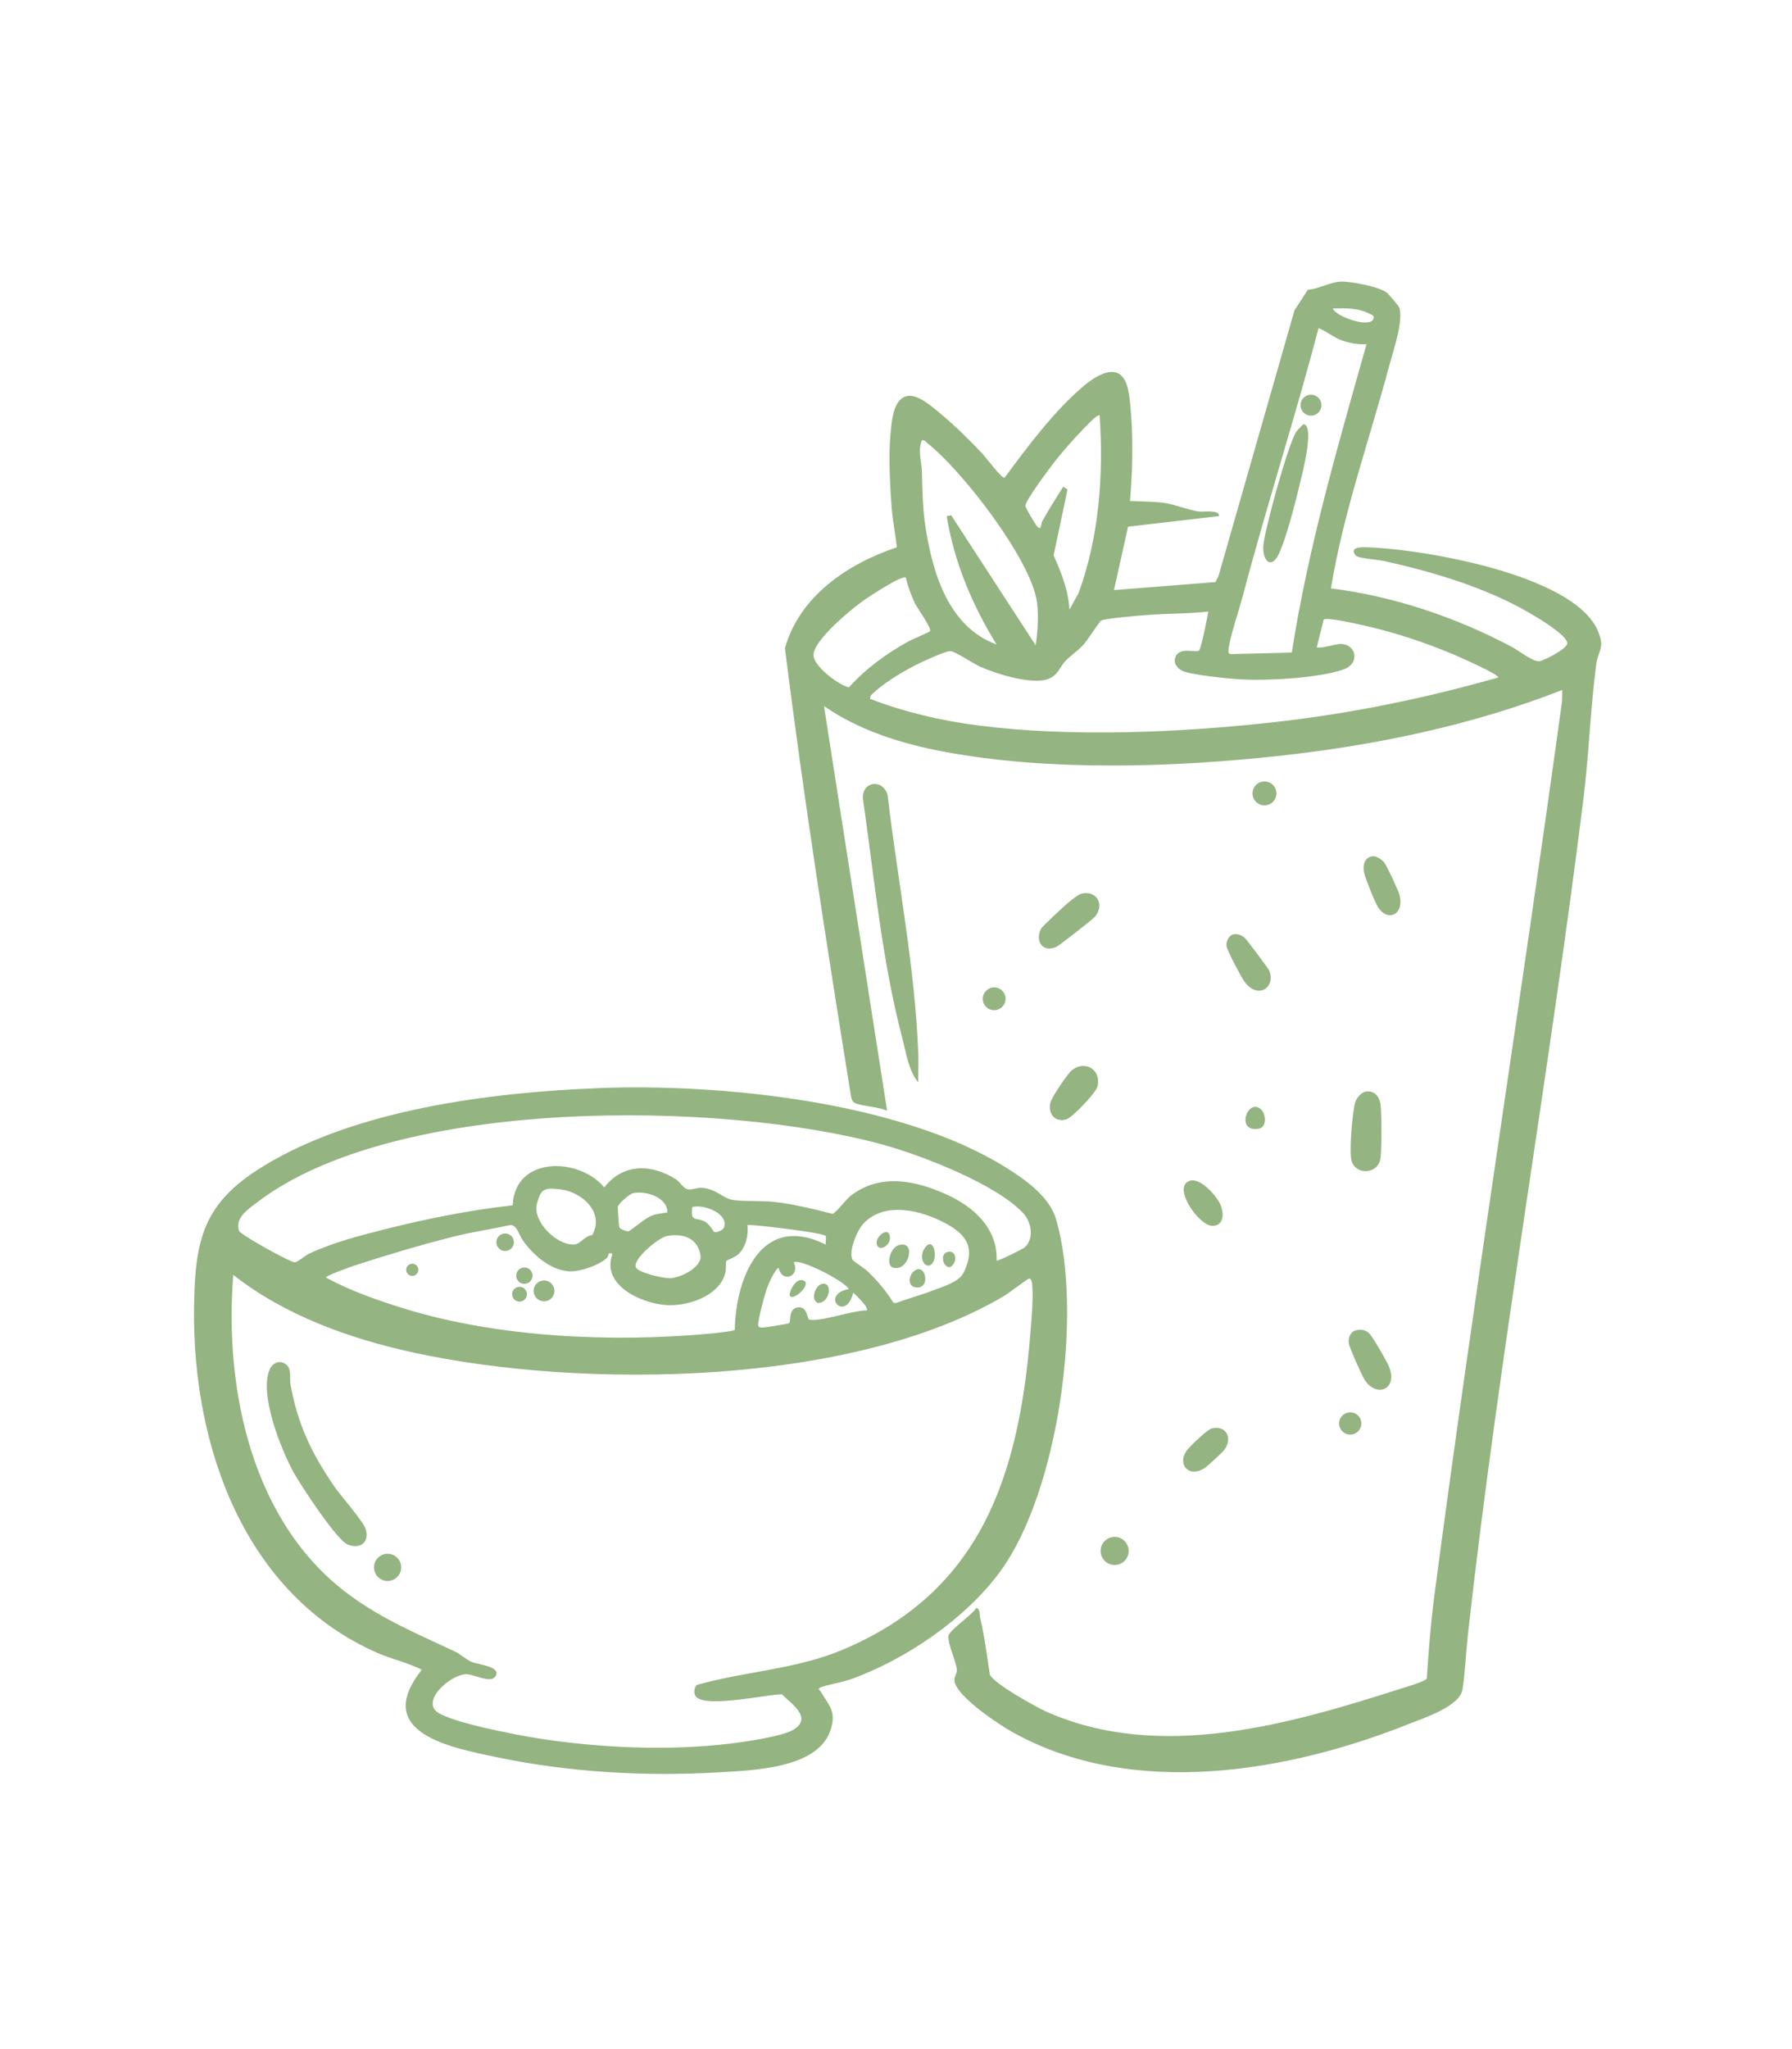 <svg xmlns="http://www.w3.org/2000/svg" width="161" height="184" viewBox="0 0 161 184" fill="none"><g clip-path="url(#clip0_8733_41027)"><path d="M119.58 52.834C125.263 53.551 130.793 55.423 135.833 58.089C136.443 58.413 137.743 59.461 138.32 59.371C138.757 59.304 140.86 58.229 140.817 57.742C140.753 57.008 138.117 55.443 137.43 55.046C133.49 52.757 128.787 51.362 124.35 50.377C123.803 50.257 122.02 50.144 121.807 49.884C121.227 49.176 122.17 49.126 122.703 49.139C127.613 49.266 141.353 51.559 143.54 56.611C144.237 58.223 143.587 58.34 143.413 59.648C142.89 63.569 142.757 67.77 142.257 71.778C139.14 96.791 134.687 121.679 131.887 146.729C131.71 148.321 131.633 150.15 131.4 151.685C131.167 153.217 127.977 154.248 126.653 154.775C115.727 159.146 101.73 161.549 90.967 155.539C89.727 154.848 85.983 152.362 85.76 150.981C85.693 150.56 85.987 150.31 85.97 149.956C85.937 149.215 85.137 147.684 85.217 146.893C85.267 146.396 87.343 145.018 87.697 144.41C88.057 144.35 88.007 145.058 88.067 145.315C88.467 146.98 88.667 148.682 88.933 150.37C89.26 151.168 93.107 153.303 94.057 153.724C104.22 158.195 115.757 154.858 125.777 151.658C126.207 151.521 128.1 150.981 128.19 150.714C128.353 148.228 128.547 145.708 128.873 143.232C132.403 116.46 136.657 89.74 140.34 62.978L140.36 61.957C132.24 65.134 123.543 66.936 114.863 67.88C105.32 68.918 94.307 69.265 84.867 67.51C81.063 66.802 77.223 65.618 74.03 63.398L79.7 99.745C78.903 99.364 77.6 99.368 76.86 99.067C76.583 98.954 76.543 98.754 76.467 98.5C74.313 85.102 72.203 71.661 70.523 58.206C71.843 53.511 76.183 50.618 80.577 49.143C80.45 47.948 80.197 46.747 80.107 45.545C79.973 43.807 79.857 41.511 79.947 39.786C79.987 39.002 80.12 37.4 80.39 36.706C81.337 34.283 83.403 36.245 84.583 37.22C85.827 38.248 87.153 39.562 88.26 40.74C88.57 41.067 89.997 42.969 90.25 42.906C92.303 40.13 94.717 36.886 97.363 34.66C98.667 33.566 100.713 32.391 101.323 34.861C101.527 35.681 101.633 37.297 101.68 38.184C101.793 40.383 101.717 42.809 101.523 44.985C102.493 45.035 103.673 45.025 104.62 45.165C105.663 45.319 106.68 45.782 107.693 45.929C108.083 45.986 109.62 45.742 109.513 46.343L101.35 47.294L100.083 52.987L109.197 52.27L109.47 51.742L116.307 27.853L117.507 26.014C118.527 25.944 119.447 25.33 120.467 25.29C121.373 25.253 123.873 25.734 124.593 26.274C124.727 26.375 125.643 27.449 125.693 27.573C126.153 28.704 125.147 31.584 124.81 32.848C123.043 39.496 120.69 45.999 119.58 52.827V52.834ZM119.74 27.699C120.04 28.457 123.187 29.545 123.417 28.577C123.48 28.307 123.197 28.26 123.027 28.17C122.02 27.629 120.85 27.673 119.74 27.699ZM122.777 30.899C122.027 30.963 121.32 30.823 120.613 30.586C119.803 30.312 119.23 29.762 118.463 29.461C116.353 37.54 113.767 45.505 111.633 53.601C111.34 54.719 110.4 57.495 110.37 58.43C110.363 58.62 110.373 58.67 110.57 58.737L116.06 58.6C117.523 49.186 120.197 40.046 122.773 30.903L122.777 30.899ZM98.8 37.303C98.633 37.113 97.377 38.471 97.197 38.658C96.427 39.462 95.503 40.517 94.807 41.388C94.33 41.985 92.163 44.892 92.12 45.412C92.107 45.579 93.037 47.114 93.19 47.284C93.567 47.701 93.517 47.034 93.65 46.794C94.223 45.742 94.907 44.701 95.523 43.7L95.907 43.961L94.66 49.87C95.353 51.415 95.99 53.027 96.08 54.746L96.907 53.254C98.753 48.192 99.157 42.649 98.797 37.297L98.8 37.303ZM93.047 57.956C93.23 56.761 93.33 55.279 93.167 54.075C92.65 50.254 86.37 42.152 83.3 39.783C83.14 39.659 83.097 39.472 82.82 39.542C82.447 40.523 82.8 41.421 82.827 42.339C82.88 44.147 82.88 45.629 83.167 47.441C83.813 51.549 85.26 56.314 89.537 57.872C87.373 54.372 85.7 50.434 85.06 46.346L85.457 46.27L93.053 57.952L93.047 57.956ZM81.377 51.872C81.063 51.596 77.977 53.634 77.493 53.985C76.417 54.759 73.06 57.522 73.087 58.84C73.107 59.828 75.307 61.493 76.27 61.723C77.787 60.038 79.617 58.703 81.593 57.609C81.917 57.428 83.487 56.771 83.55 56.684C83.743 56.417 82.423 54.632 82.2 54.175C81.867 53.494 81.56 52.617 81.38 51.872H81.377ZM108.553 54.916C106.673 55.126 104.767 55.079 102.88 55.236C102.197 55.293 99.333 55.526 98.93 55.72C98.81 55.777 97.667 57.529 97.36 57.872C96.843 58.45 96.253 58.81 95.76 59.311C95.183 59.898 95.11 60.592 94.207 60.956C92.767 61.536 89.473 60.505 88.037 59.855C87.437 59.584 85.733 58.43 85.337 58.466C84.94 58.503 83.793 59.017 83.35 59.211C81.883 59.841 79.757 61.049 78.587 62.124C78.393 62.304 78.13 62.444 78.183 62.758C81.293 63.952 84.563 64.716 87.873 65.14C96.323 66.222 106.07 65.784 114.543 64.84C121.333 64.082 128.05 62.704 134.603 60.836C134.82 60.625 131.05 58.964 130.763 58.84C128.063 57.689 125.173 56.734 122.3 56.11C121.777 55.997 119.097 55.383 118.923 55.647L118.303 58.113C118.553 58.293 120.04 57.812 120.467 57.822C121.877 57.859 122.207 59.594 120.7 60.115C118.393 60.909 113.807 61.143 111.353 60.996C110.333 60.936 107.143 60.609 106.313 60.278C105.847 60.095 105.41 59.614 105.58 59.07C105.903 58.029 107.377 58.643 107.733 58.413C107.883 58.316 108.507 55.373 108.553 54.912V54.916Z" fill="#94B481"></path><path d="M53.693 97.709C64.693 97.272 80.837 98.907 90.317 104.8C92.09 105.902 94.29 107.433 94.89 109.506C97.313 117.901 95.107 133.869 89.917 141.037C86.8 145.341 81.33 149.059 76.347 150.821C75.7 151.048 74.067 151.341 73.703 151.535C73.417 151.688 73.637 151.735 73.707 151.855C74.503 153.19 75.207 153.704 74.58 155.456C73.377 158.836 67.537 158.97 64.52 159.15C58.007 159.534 51.123 159.143 44.743 157.812C40.617 156.951 33.353 155.649 37.897 149.936C36.64 149.292 35.25 149.005 33.957 148.445C21.923 143.196 17.277 129.828 17.433 117.431C17.513 111.261 18.257 108.037 23.623 104.74C31.947 99.628 44.047 98.093 53.69 97.713L53.693 97.709ZM92.04 112.022C92.933 111.271 92.687 109.753 91.937 108.945C89.513 106.335 82.813 103.749 79.37 102.798C64.86 98.797 35.457 98.45 23.053 108.004C22.267 108.608 21.107 109.339 21.473 110.52C21.577 110.857 26.067 113.36 26.48 113.346C26.743 113.34 27.42 112.739 27.777 112.572C29.917 111.575 32.387 110.93 34.677 110.357C38.403 109.419 42.24 108.661 46.06 108.231C46.253 103.803 51.997 103.883 54.293 106.626C55.973 104.433 58.57 104.5 60.757 105.918C61.113 106.149 61.383 106.726 61.813 106.793C62.207 106.853 62.587 106.642 63.033 106.662C64.25 106.723 64.92 107.543 65.673 107.714C66.607 107.924 68.44 107.79 69.613 107.931C71.357 108.137 73.087 108.561 74.787 108.995C75.043 108.995 76.02 107.687 76.443 107.363C79.067 105.351 82.2 105.978 85.007 107.243C87.453 108.344 89.65 110.29 89.537 113.193C89.627 113.296 91.897 112.145 92.043 112.022H92.04ZM53.207 110.91C54.353 108.878 52.277 107.003 50.287 106.789C48.92 106.642 48.59 106.723 48.24 108.097C47.837 109.679 49.973 111.805 51.577 111.758C52.117 111.745 52.553 110.947 53.207 110.907V110.91ZM59.96 108.868C59.983 107.497 57.97 106.893 56.877 107.143C56.553 107.216 55.593 108.057 55.51 108.344C55.483 108.434 55.607 110.063 55.637 110.203C55.667 110.343 56.297 110.593 56.457 110.56C56.71 110.507 57.903 109.409 58.567 109.155C58.997 108.992 59.503 108.942 59.96 108.868ZM64.14 110.61C64.36 110.74 64.97 110.46 65.053 110.203C65.463 108.938 63.19 108.114 62.197 108.388C62.027 109.749 62.473 109.292 63.25 109.656C63.77 109.899 64.077 110.567 64.143 110.607L64.14 110.61ZM76.62 113.16C76.66 113.23 77.723 113.934 77.947 114.151C78.823 114.998 79.617 115.923 80.26 116.967L80.467 117.014C81.57 116.603 82.72 116.306 83.817 115.876C84.787 115.499 86.177 115.142 86.617 114.201C87.58 112.142 86.953 110.954 85.06 109.906C82.88 108.701 79.457 107.797 77.54 109.913C76.98 110.53 76.187 112.422 76.617 113.16H76.62ZM54.69 112.556C54.663 112.579 54.653 112.843 54.533 112.953C53.81 113.623 52.067 114.231 51.093 114.154C49.393 114.017 47.93 112.706 46.98 111.391C46.627 110.904 46.443 109.976 45.843 109.999C44.167 110.38 42.453 110.613 40.783 111.034C37.973 111.738 34.63 112.729 31.87 113.633C31.523 113.747 29.277 114.544 29.277 114.718C31.513 115.926 33.96 116.78 36.383 117.524C44.777 120.101 54.97 120.558 63.717 119.76C64.063 119.73 65.94 119.537 66.013 119.42C66.113 114.661 68.43 108.882 74.187 111.758C74.153 111.558 74.26 111.084 74.17 110.974C73.943 110.7 67.987 109.969 67.153 109.996C67.247 110.914 67.023 111.968 66.34 112.622C66.083 112.866 65.293 113.17 65.263 113.223C65.18 113.363 65.257 113.977 65.163 114.324C64.597 116.433 61.68 117.354 59.743 117.181C57.52 116.98 54.037 115.389 55.013 112.639C55.03 112.499 54.713 112.542 54.693 112.559L54.69 112.556ZM59.917 110.991C59.14 111.134 56.72 113.17 57.15 113.837C57.457 114.314 59.607 114.791 60.183 114.778C61.143 114.755 63.11 113.784 62.933 112.709C62.68 111.144 61.32 110.727 59.917 110.987V110.991ZM76.263 115.752C75.837 114.988 71.807 112.976 71.31 113.353C71.93 114.635 70.243 115.245 69.953 113.834C69.643 113.967 69.097 115.178 68.953 115.552C68.74 116.099 68.06 118.606 68.12 119.033C68.137 119.159 68.297 119.213 68.443 119.213C68.697 119.213 70.8 118.886 70.9 118.812C71.097 118.669 70.77 117.478 71.737 117.388C72.52 117.314 72.54 118.442 72.687 118.485C73.617 118.749 76.707 117.631 77.863 117.675C78.103 117.404 76.88 116.29 76.663 116.076C75.95 118.842 73.623 116.233 76.263 115.752ZM62.557 152.382C62.29 152.119 62.343 151.562 62.6 151.301C66.863 150.09 71.473 149.903 75.62 148.175C88.13 142.965 91.523 132.527 92.563 119.837C92.663 118.606 92.86 116.51 92.733 115.349C92.717 115.185 92.667 114.808 92.487 114.801C92.35 114.795 90.597 116.143 90.217 116.366C76.573 124.469 52.417 124.762 37.23 121.472C31.447 120.217 25.643 118.152 20.957 114.478C20.133 124.846 22.663 136.849 31.453 143.266C34.403 145.418 37.563 146.753 40.833 148.278C41.39 148.538 41.853 149.019 42.42 149.252C42.937 149.463 45.22 149.673 44.463 150.594C44.027 151.124 42.62 150.38 41.967 150.34C40.717 150.26 38.123 152.369 39.083 153.557C39.917 154.588 46.64 155.83 48.233 156.08C53.813 156.957 59.993 157.244 65.61 156.567C66.88 156.414 70.413 155.913 71.357 155.279C72.98 154.191 71.117 153.02 70.247 152.139C68.77 152.172 63.537 153.357 62.553 152.382H62.557Z" fill="#94B481"></path><path d="M82.497 97.182C81.65 96.201 81.407 94.522 81.073 93.248C79.233 86.227 78.567 78.972 77.54 71.798C77.347 70.193 79.27 69.856 79.743 71.364C80.653 79.146 82.213 86.844 82.507 94.693C82.537 95.52 82.473 96.355 82.5 97.182H82.497Z" fill="#94B481"></path><path d="M122.73 98.013C123.42 97.906 123.903 98.43 124.017 99.064C124.14 99.768 124.163 103.649 123.983 104.236C123.627 105.401 121.927 105.508 121.46 104.346C121.17 103.622 121.503 99.798 121.763 98.971C121.887 98.577 122.31 98.08 122.73 98.013Z" fill="#94B481"></path><path d="M97.157 80.247C98.523 79.927 99.263 81.208 98.397 82.289C98.187 82.549 95.177 84.905 94.9 85.029C93.65 85.579 92.963 84.478 93.55 83.357C93.627 83.21 95.64 81.328 95.927 81.094C96.213 80.861 96.847 80.324 97.16 80.25L97.157 80.247Z" fill="#94B481"></path><path d="M96.293 96.114C97.423 95.166 98.96 95.997 98.607 97.549C98.48 98.106 96.35 100.349 95.807 100.512C94.8 100.816 94.163 100.045 94.357 99.061C94.453 98.567 95.897 96.441 96.29 96.111L96.293 96.114Z" fill="#94B481"></path><path d="M121.773 119.473C122.203 119.346 122.603 119.39 122.95 119.667C123.277 119.927 124.627 122.286 124.813 122.763C125.603 124.792 123.637 125.54 122.587 123.875C122.347 123.491 121.23 120.985 121.183 120.628C121.123 120.167 121.283 119.62 121.773 119.476V119.473Z" fill="#94B481"></path><path d="M110.743 83.921C111.14 83.804 111.53 83.957 111.833 84.215C112 84.358 113.953 86.964 114.027 87.141C114.667 88.713 112.917 89.854 111.72 88.012C111.427 87.561 110.22 85.309 110.183 84.899C110.153 84.555 110.4 84.028 110.747 83.924L110.743 83.921Z" fill="#94B481"></path><path d="M123.36 76.883C123.643 76.857 124.17 77.197 124.353 77.431C124.6 77.744 125.633 79.96 125.737 80.367C126.187 82.096 124.717 82.83 123.823 81.485C123.537 81.055 122.707 78.962 122.567 78.422C122.403 77.781 122.557 76.957 123.36 76.883Z" fill="#94B481"></path><path d="M109.933 130.268C109.753 130.482 108.547 131.593 108.31 131.763C106.913 132.771 105.763 131.6 106.56 130.332C106.79 129.965 108.453 128.383 108.83 128.283C110.23 127.906 110.793 129.25 109.933 130.268Z" fill="#94B481"></path><path d="M106.91 106.022C107.863 105.741 109.307 107.39 109.647 108.177C109.987 108.965 109.97 110.046 108.953 110.076C107.703 110.113 105.247 106.512 106.91 106.025V106.022Z" fill="#94B481"></path><path d="M100.143 140.529C100.839 140.529 101.403 139.965 101.403 139.268C101.403 138.571 100.839 138.007 100.143 138.007C99.448 138.007 98.883 138.571 98.883 139.268C98.883 139.965 99.448 140.529 100.143 140.529Z" fill="#94B481"></path><path d="M113.607 72.318C114.199 72.318 114.68 71.837 114.68 71.244C114.68 70.65 114.199 70.169 113.607 70.169C113.014 70.169 112.533 70.65 112.533 71.244C112.533 71.837 113.014 72.318 113.607 72.318Z" fill="#94B481"></path><path d="M89.32 90.712C89.885 90.712 90.343 90.253 90.343 89.687C90.343 89.121 89.885 88.663 89.32 88.663C88.755 88.663 88.297 89.121 88.297 89.687C88.297 90.253 88.755 90.712 89.32 90.712Z" fill="#94B481"></path><path d="M121.31 128.823C121.862 128.823 122.31 128.375 122.31 127.822C122.31 127.269 121.862 126.821 121.31 126.821C120.758 126.821 120.31 127.269 120.31 127.822C120.31 128.375 120.758 128.823 121.31 128.823Z" fill="#94B481"></path><path d="M113.307 99.628C113.73 100.018 113.85 101.206 113.107 101.347C110.963 101.754 112.087 98.504 113.307 99.628Z" fill="#94B481"></path><path d="M117.103 38.107C118.053 38.097 117.153 41.892 117.013 42.496C116.59 44.307 115.627 48.242 114.867 49.794C114.23 51.098 113.437 50.414 113.5 49.066C113.563 47.718 115.773 39.716 116.473 38.755C116.56 38.635 117.057 38.107 117.103 38.107Z" fill="#94B481"></path><path d="M117.783 37.323C118.302 37.323 118.723 36.902 118.723 36.382C118.723 35.862 118.302 35.441 117.783 35.441C117.264 35.441 116.843 35.862 116.843 36.382C116.843 36.902 117.264 37.323 117.783 37.323Z" fill="#94B481"></path><path d="M25.71 122.53C26.233 122.96 25.997 123.751 26.097 124.302C26.733 127.892 27.997 130.508 30.037 133.482C30.613 134.323 32.687 136.649 32.877 137.366C33.187 138.534 32.317 139.135 31.23 138.687C30.243 138.28 27.003 133.352 26.367 132.194C25.24 130.135 23.257 125.166 24.237 122.96C24.503 122.36 25.17 122.089 25.71 122.53Z" fill="#94B481"></path><path d="M34.823 141.964C35.497 141.964 36.043 141.418 36.043 140.743C36.043 140.069 35.497 139.522 34.823 139.522C34.15 139.522 33.603 140.069 33.603 140.743C33.603 141.418 34.15 141.964 34.823 141.964Z" fill="#94B481"></path><path d="M48.877 116.854C49.394 116.854 49.813 116.434 49.813 115.916C49.813 115.398 49.394 114.978 48.877 114.978C48.359 114.978 47.94 115.398 47.94 115.916C47.94 116.434 48.359 116.854 48.877 116.854Z" fill="#94B481"></path><path d="M45.383 112.335C45.818 112.335 46.17 111.983 46.17 111.548C46.17 111.113 45.818 110.76 45.383 110.76C44.949 110.76 44.597 111.113 44.597 111.548C44.597 111.983 44.949 112.335 45.383 112.335Z" fill="#94B481"></path><path d="M47.113 115.282C47.518 115.282 47.847 114.953 47.847 114.548C47.847 114.142 47.518 113.813 47.113 113.813C46.708 113.813 46.38 114.142 46.38 114.548C46.38 114.953 46.708 115.282 47.113 115.282Z" fill="#94B481"></path><path d="M46.673 116.877C47.04 116.877 47.337 116.58 47.337 116.213C47.337 115.846 47.04 115.549 46.673 115.549C46.307 115.549 46.01 115.846 46.01 116.213C46.01 116.58 46.307 116.877 46.673 116.877Z" fill="#94B481"></path><path d="M37.04 114.571C37.342 114.571 37.587 114.326 37.587 114.024C37.587 113.722 37.342 113.477 37.04 113.477C36.738 113.477 36.493 113.722 36.493 114.024C36.493 114.326 36.738 114.571 37.04 114.571Z" fill="#94B481"></path><path d="M80.857 111.778C82.37 111.481 81.597 114.284 80.2 113.814C79.59 113.61 79.933 111.958 80.857 111.778Z" fill="#94B481"></path><path d="M82.06 114.197C83.147 113.186 83.707 115.813 82.267 115.599C81.523 115.489 81.65 114.578 82.06 114.197Z" fill="#94B481"></path><path d="M83.74 113.48C83.187 114.071 82.453 112.999 83.07 112.085C83.86 110.92 84.29 112.896 83.74 113.48Z" fill="#94B481"></path><path d="M78.843 111.892C78.377 111.157 79.97 109.906 79.957 111.194C79.95 111.828 79.117 112.322 78.843 111.892Z" fill="#94B481"></path><path d="M85.167 112.409C85.727 112.268 86.003 112.913 85.703 113.44C85.077 114.534 84.153 112.659 85.167 112.409Z" fill="#94B481"></path><path d="M73.82 115.295C74.863 115.031 74.58 117.044 73.46 117C72.78 116.66 73.28 115.432 73.82 115.295Z" fill="#94B481"></path><path d="M70.99 116.396C70.77 116.176 71.52 114.544 72.273 115.032C72.823 115.389 71.367 116.77 70.99 116.396Z" fill="#94B481"></path></g><defs><clipPath id="clip0_8733_41027"><rect width="160" height="183" fill="white" transform="translate(0.5 0.8)"></rect></clipPath></defs></svg>